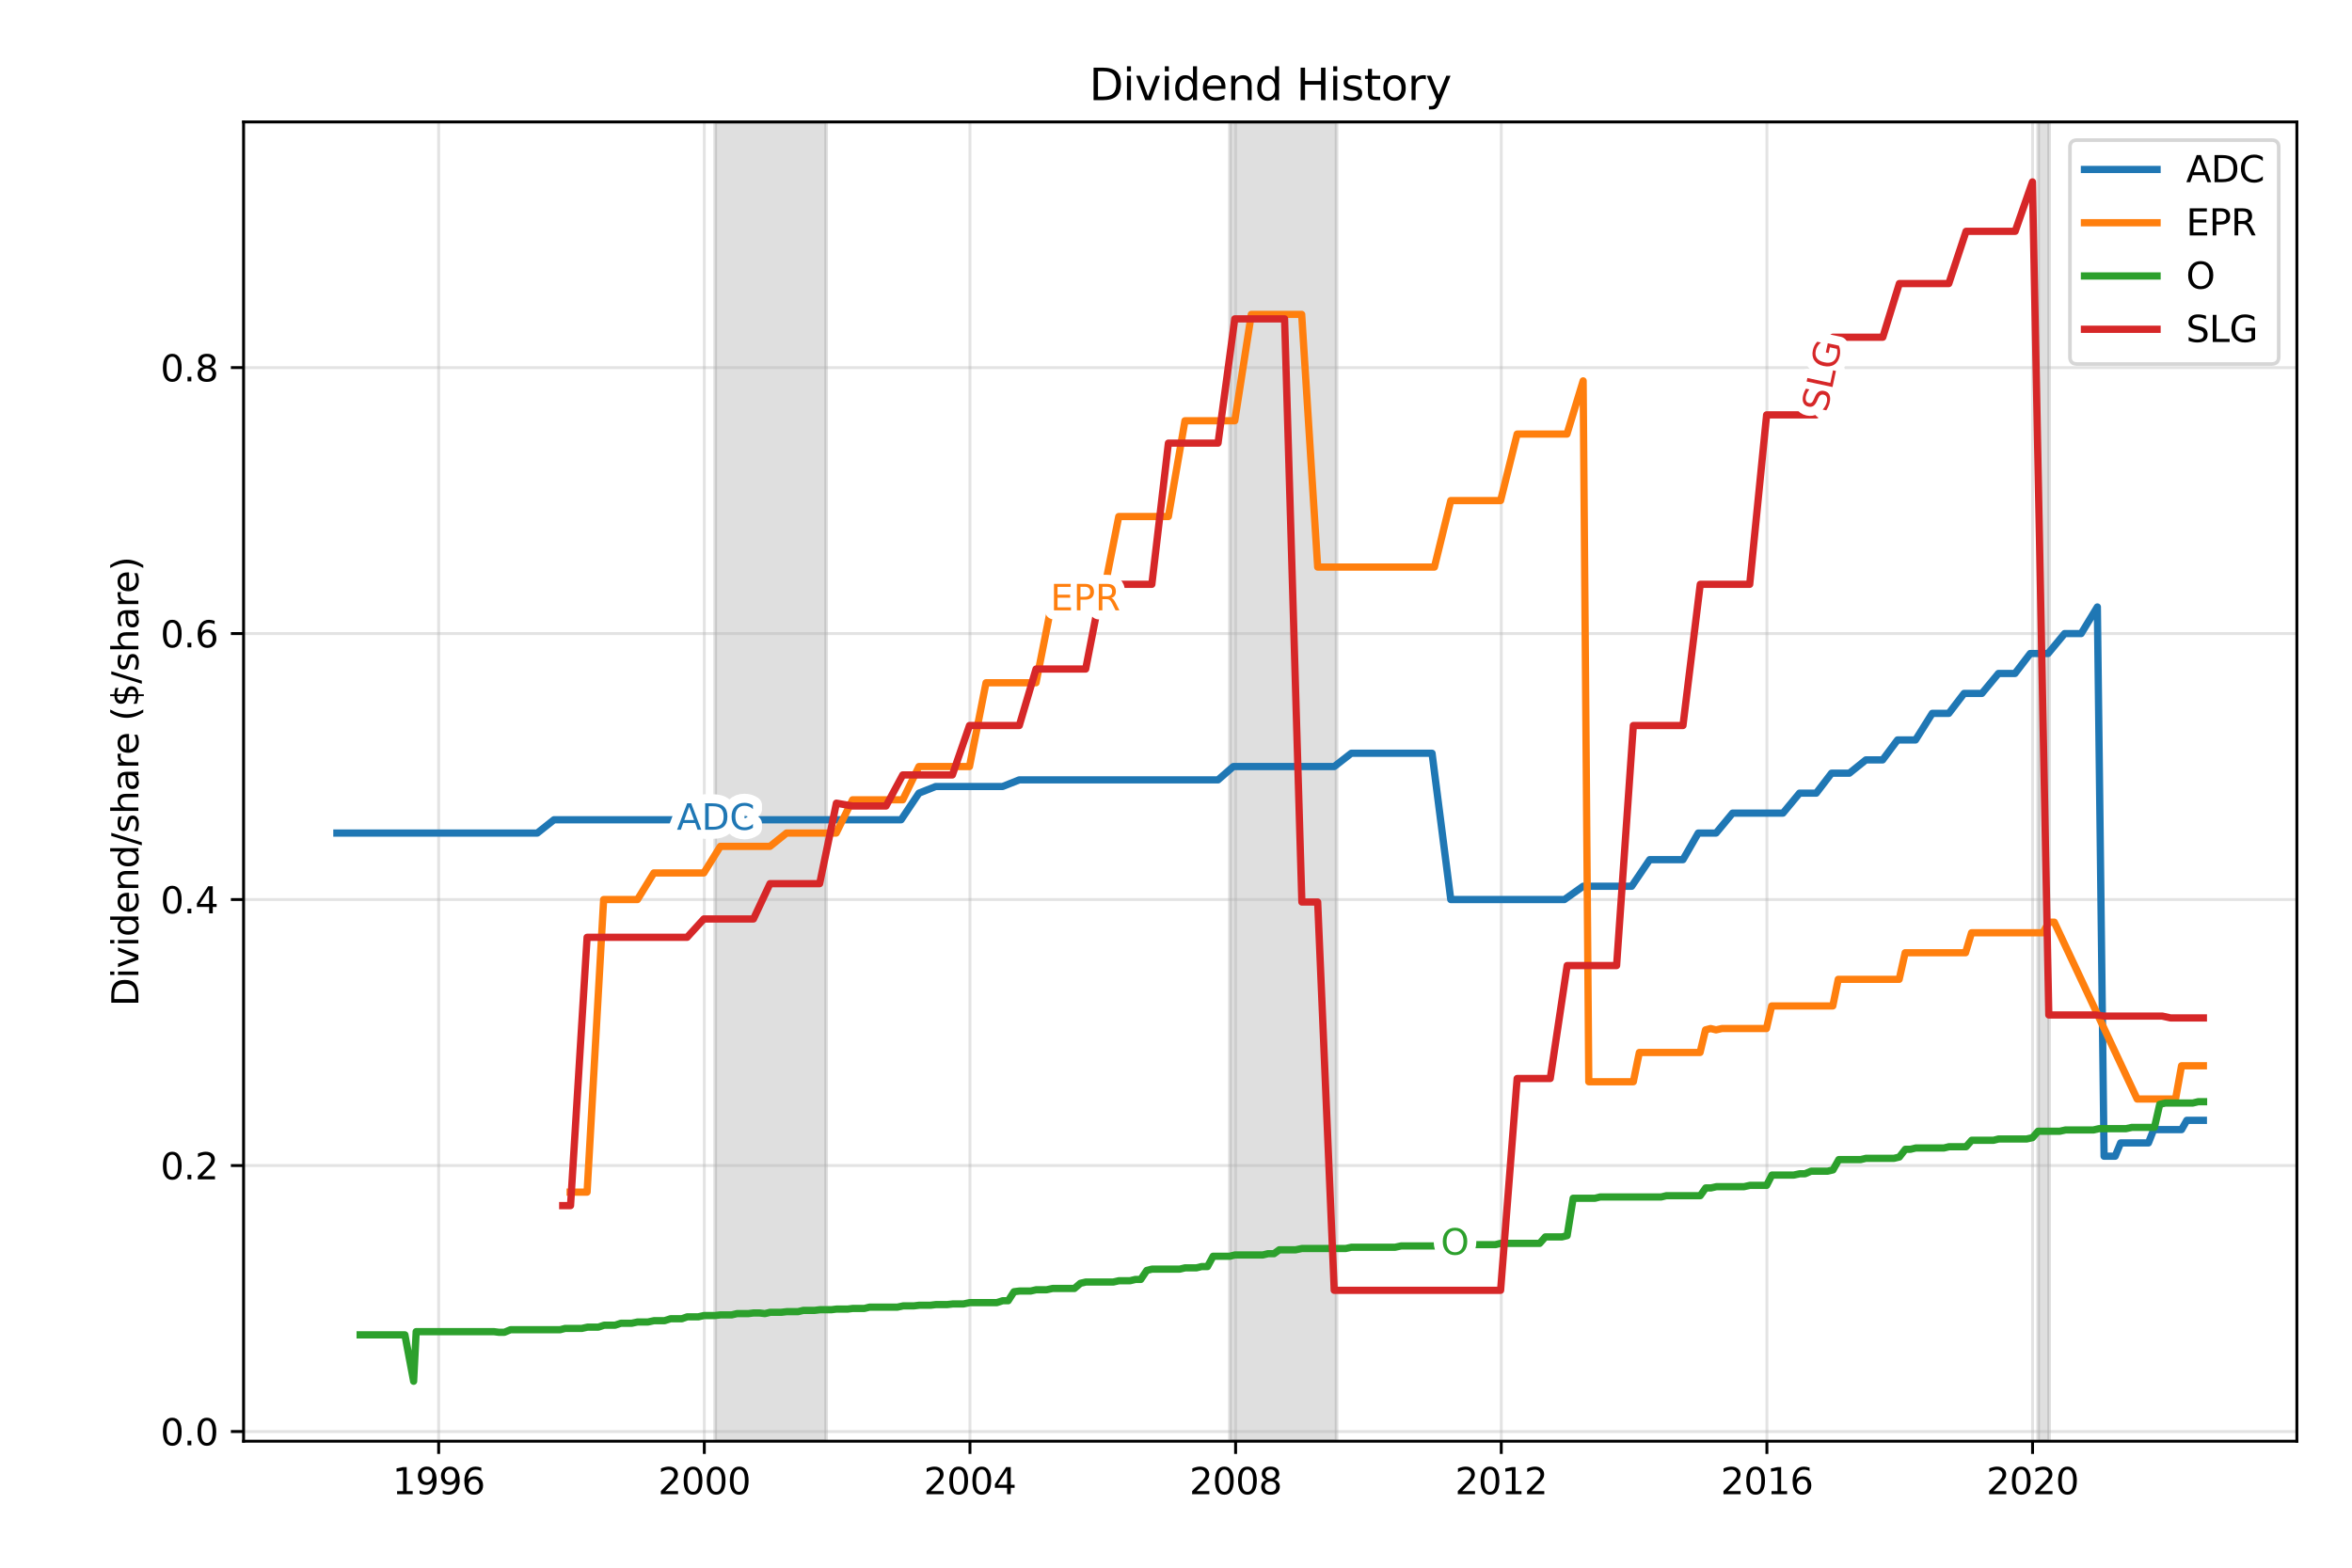 <?xml version="1.0" encoding="utf-8" standalone="no"?>
<!DOCTYPE svg PUBLIC "-//W3C//DTD SVG 1.1//EN"
  "http://www.w3.org/Graphics/SVG/1.1/DTD/svg11.dtd">
<svg xmlns:xlink="http://www.w3.org/1999/xlink" width="648pt" height="432pt" viewBox="0 0 648 432" xmlns="http://www.w3.org/2000/svg" version="1.1">
 <defs>
  <style type="text/css">*{stroke-linejoin: round; stroke-linecap: butt}</style>
 </defs>
 <g id="figure_1">
  <g id="patch_1">
   <path d="M 0 432 
L 648 432 
L 648 0 
L 0 0 
z
" style="fill: #ffffff"/>
  </g>
  <g id="axes_1">
   <g id="patch_2">
    <path d="M 67.106 397.15 
L 632.812 397.15 
L 632.812 33.6 
L 67.106 33.6 
z
" style="fill: #ffffff"/>
   </g>
   <g id="patch_3">
    <path d="M 338.871 397.15 
L 338.871 33.6 
L 368.226 33.6 
L 368.226 397.15 
z
" clip-path="url(#pd864c74332)" style="fill: #808080; opacity: 0.25; stroke: #808080; stroke-linejoin: miter"/>
   </g>
   <g id="patch_4">
    <path d="M 561.544 397.15 
L 561.544 33.6 
L 564.55 33.6 
L 564.55 397.15 
z
" clip-path="url(#pd864c74332)" style="fill: #808080; opacity: 0.25; stroke: #808080; stroke-linejoin: miter"/>
   </g>
   <g id="patch_5">
    <path d="M 197.051 397.15 
L 197.051 33.6 
L 227.609 33.6 
L 227.609 397.15 
z
" clip-path="url(#pd864c74332)" style="fill: #808080; opacity: 0.25; stroke: #808080; stroke-linejoin: miter"/>
   </g>
   <g id="matplotlib.axis_1">
    <g id="xtick_1">
     <g id="line2d_1">
      <path d="M 120.856 397.15 
L 120.856 33.6 
" clip-path="url(#pd864c74332)" style="fill: none; stroke: #b0b0b0; stroke-opacity: 0.35; stroke-width: 0.8; stroke-linecap: square"/>
     </g>
     <g id="line2d_2">
      <defs>
       <path id="mcdf2fd7f40" d="M 0 0 
L 0 3.5 
" style="stroke: #000000; stroke-width: 0.8"/>
      </defs>
      <g>
       <use xlink:href="#mcdf2fd7f40" x="120.856" y="397.15" style="stroke: #000000; stroke-width: 0.8"/>
      </g>
     </g>
     <g id="text_1">
      <!-- 1996 -->
      <g transform="translate(108.131 411.748)scale(0.1 -0.1)">
       <defs>
        <path id="DejaVuSans-31" d="M 794 531 
L 1825 531 
L 1825 4091 
L 703 3866 
L 703 4441 
L 1819 4666 
L 2450 4666 
L 2450 531 
L 3481 531 
L 3481 0 
L 794 0 
L 794 531 
z
" transform="scale(0.016)"/>
        <path id="DejaVuSans-39" d="M 703 97 
L 703 672 
Q 941 559 1184 500 
Q 1428 441 1663 441 
Q 2288 441 2617 861 
Q 2947 1281 2994 2138 
Q 2813 1869 2534 1725 
Q 2256 1581 1919 1581 
Q 1219 1581 811 2004 
Q 403 2428 403 3163 
Q 403 3881 828 4315 
Q 1253 4750 1959 4750 
Q 2769 4750 3195 4129 
Q 3622 3509 3622 2328 
Q 3622 1225 3098 567 
Q 2575 -91 1691 -91 
Q 1453 -91 1209 -44 
Q 966 3 703 97 
z
M 1959 2075 
Q 2384 2075 2632 2365 
Q 2881 2656 2881 3163 
Q 2881 3666 2632 3958 
Q 2384 4250 1959 4250 
Q 1534 4250 1286 3958 
Q 1038 3666 1038 3163 
Q 1038 2656 1286 2365 
Q 1534 2075 1959 2075 
z
" transform="scale(0.016)"/>
        <path id="DejaVuSans-36" d="M 2113 2584 
Q 1688 2584 1439 2293 
Q 1191 2003 1191 1497 
Q 1191 994 1439 701 
Q 1688 409 2113 409 
Q 2538 409 2786 701 
Q 3034 994 3034 1497 
Q 3034 2003 2786 2293 
Q 2538 2584 2113 2584 
z
M 3366 4563 
L 3366 3988 
Q 3128 4100 2886 4159 
Q 2644 4219 2406 4219 
Q 1781 4219 1451 3797 
Q 1122 3375 1075 2522 
Q 1259 2794 1537 2939 
Q 1816 3084 2150 3084 
Q 2853 3084 3261 2657 
Q 3669 2231 3669 1497 
Q 3669 778 3244 343 
Q 2819 -91 2113 -91 
Q 1303 -91 875 529 
Q 447 1150 447 2328 
Q 447 3434 972 4092 
Q 1497 4750 2381 4750 
Q 2619 4750 2861 4703 
Q 3103 4656 3366 4563 
z
" transform="scale(0.016)"/>
       </defs>
       <use xlink:href="#DejaVuSans-31"/>
       <use xlink:href="#DejaVuSans-39" x="63.623"/>
       <use xlink:href="#DejaVuSans-39" x="127.246"/>
       <use xlink:href="#DejaVuSans-36" x="190.869"/>
      </g>
     </g>
    </g>
    <g id="xtick_2">
     <g id="line2d_3">
      <path d="M 194.045 397.15 
L 194.045 33.6 
" clip-path="url(#pd864c74332)" style="fill: none; stroke: #b0b0b0; stroke-opacity: 0.35; stroke-width: 0.8; stroke-linecap: square"/>
     </g>
     <g id="line2d_4">
      <g>
       <use xlink:href="#mcdf2fd7f40" x="194.045" y="397.15" style="stroke: #000000; stroke-width: 0.8"/>
      </g>
     </g>
     <g id="text_2">
      <!-- 2000 -->
      <g transform="translate(181.32 411.748)scale(0.1 -0.1)">
       <defs>
        <path id="DejaVuSans-32" d="M 1228 531 
L 3431 531 
L 3431 0 
L 469 0 
L 469 531 
Q 828 903 1448 1529 
Q 2069 2156 2228 2338 
Q 2531 2678 2651 2914 
Q 2772 3150 2772 3378 
Q 2772 3750 2511 3984 
Q 2250 4219 1831 4219 
Q 1534 4219 1204 4116 
Q 875 4013 500 3803 
L 500 4441 
Q 881 4594 1212 4672 
Q 1544 4750 1819 4750 
Q 2544 4750 2975 4387 
Q 3406 4025 3406 3419 
Q 3406 3131 3298 2873 
Q 3191 2616 2906 2266 
Q 2828 2175 2409 1742 
Q 1991 1309 1228 531 
z
" transform="scale(0.016)"/>
        <path id="DejaVuSans-30" d="M 2034 4250 
Q 1547 4250 1301 3770 
Q 1056 3291 1056 2328 
Q 1056 1369 1301 889 
Q 1547 409 2034 409 
Q 2525 409 2770 889 
Q 3016 1369 3016 2328 
Q 3016 3291 2770 3770 
Q 2525 4250 2034 4250 
z
M 2034 4750 
Q 2819 4750 3233 4129 
Q 3647 3509 3647 2328 
Q 3647 1150 3233 529 
Q 2819 -91 2034 -91 
Q 1250 -91 836 529 
Q 422 1150 422 2328 
Q 422 3509 836 4129 
Q 1250 4750 2034 4750 
z
" transform="scale(0.016)"/>
       </defs>
       <use xlink:href="#DejaVuSans-32"/>
       <use xlink:href="#DejaVuSans-30" x="63.623"/>
       <use xlink:href="#DejaVuSans-30" x="127.246"/>
       <use xlink:href="#DejaVuSans-30" x="190.869"/>
      </g>
     </g>
    </g>
    <g id="xtick_3">
     <g id="line2d_5">
      <path d="M 267.234 397.15 
L 267.234 33.6 
" clip-path="url(#pd864c74332)" style="fill: none; stroke: #b0b0b0; stroke-opacity: 0.35; stroke-width: 0.8; stroke-linecap: square"/>
     </g>
     <g id="line2d_6">
      <g>
       <use xlink:href="#mcdf2fd7f40" x="267.234" y="397.15" style="stroke: #000000; stroke-width: 0.8"/>
      </g>
     </g>
     <g id="text_3">
      <!-- 2004 -->
      <g transform="translate(254.509 411.748)scale(0.1 -0.1)">
       <defs>
        <path id="DejaVuSans-34" d="M 2419 4116 
L 825 1625 
L 2419 1625 
L 2419 4116 
z
M 2253 4666 
L 3047 4666 
L 3047 1625 
L 3713 1625 
L 3713 1100 
L 3047 1100 
L 3047 0 
L 2419 0 
L 2419 1100 
L 313 1100 
L 313 1709 
L 2253 4666 
z
" transform="scale(0.016)"/>
       </defs>
       <use xlink:href="#DejaVuSans-32"/>
       <use xlink:href="#DejaVuSans-30" x="63.623"/>
       <use xlink:href="#DejaVuSans-30" x="127.246"/>
       <use xlink:href="#DejaVuSans-34" x="190.869"/>
      </g>
     </g>
    </g>
    <g id="xtick_4">
     <g id="line2d_7">
      <path d="M 340.424 397.15 
L 340.424 33.6 
" clip-path="url(#pd864c74332)" style="fill: none; stroke: #b0b0b0; stroke-opacity: 0.35; stroke-width: 0.8; stroke-linecap: square"/>
     </g>
     <g id="line2d_8">
      <g>
       <use xlink:href="#mcdf2fd7f40" x="340.424" y="397.15" style="stroke: #000000; stroke-width: 0.8"/>
      </g>
     </g>
     <g id="text_4">
      <!-- 2008 -->
      <g transform="translate(327.699 411.748)scale(0.1 -0.1)">
       <defs>
        <path id="DejaVuSans-38" d="M 2034 2216 
Q 1584 2216 1326 1975 
Q 1069 1734 1069 1313 
Q 1069 891 1326 650 
Q 1584 409 2034 409 
Q 2484 409 2743 651 
Q 3003 894 3003 1313 
Q 3003 1734 2745 1975 
Q 2488 2216 2034 2216 
z
M 1403 2484 
Q 997 2584 770 2862 
Q 544 3141 544 3541 
Q 544 4100 942 4425 
Q 1341 4750 2034 4750 
Q 2731 4750 3128 4425 
Q 3525 4100 3525 3541 
Q 3525 3141 3298 2862 
Q 3072 2584 2669 2484 
Q 3125 2378 3379 2068 
Q 3634 1759 3634 1313 
Q 3634 634 3220 271 
Q 2806 -91 2034 -91 
Q 1263 -91 848 271 
Q 434 634 434 1313 
Q 434 1759 690 2068 
Q 947 2378 1403 2484 
z
M 1172 3481 
Q 1172 3119 1398 2916 
Q 1625 2713 2034 2713 
Q 2441 2713 2670 2916 
Q 2900 3119 2900 3481 
Q 2900 3844 2670 4047 
Q 2441 4250 2034 4250 
Q 1625 4250 1398 4047 
Q 1172 3844 1172 3481 
z
" transform="scale(0.016)"/>
       </defs>
       <use xlink:href="#DejaVuSans-32"/>
       <use xlink:href="#DejaVuSans-30" x="63.623"/>
       <use xlink:href="#DejaVuSans-30" x="127.246"/>
       <use xlink:href="#DejaVuSans-38" x="190.869"/>
      </g>
     </g>
    </g>
    <g id="xtick_5">
     <g id="line2d_9">
      <path d="M 413.613 397.15 
L 413.613 33.6 
" clip-path="url(#pd864c74332)" style="fill: none; stroke: #b0b0b0; stroke-opacity: 0.35; stroke-width: 0.8; stroke-linecap: square"/>
     </g>
     <g id="line2d_10">
      <g>
       <use xlink:href="#mcdf2fd7f40" x="413.613" y="397.15" style="stroke: #000000; stroke-width: 0.8"/>
      </g>
     </g>
     <g id="text_5">
      <!-- 2012 -->
      <g transform="translate(400.888 411.748)scale(0.1 -0.1)">
       <use xlink:href="#DejaVuSans-32"/>
       <use xlink:href="#DejaVuSans-30" x="63.623"/>
       <use xlink:href="#DejaVuSans-31" x="127.246"/>
       <use xlink:href="#DejaVuSans-32" x="190.869"/>
      </g>
     </g>
    </g>
    <g id="xtick_6">
     <g id="line2d_11">
      <path d="M 486.802 397.15 
L 486.802 33.6 
" clip-path="url(#pd864c74332)" style="fill: none; stroke: #b0b0b0; stroke-opacity: 0.35; stroke-width: 0.8; stroke-linecap: square"/>
     </g>
     <g id="line2d_12">
      <g>
       <use xlink:href="#mcdf2fd7f40" x="486.802" y="397.15" style="stroke: #000000; stroke-width: 0.8"/>
      </g>
     </g>
     <g id="text_6">
      <!-- 2016 -->
      <g transform="translate(474.077 411.748)scale(0.1 -0.1)">
       <use xlink:href="#DejaVuSans-32"/>
       <use xlink:href="#DejaVuSans-30" x="63.623"/>
       <use xlink:href="#DejaVuSans-31" x="127.246"/>
       <use xlink:href="#DejaVuSans-36" x="190.869"/>
      </g>
     </g>
    </g>
    <g id="xtick_7">
     <g id="line2d_13">
      <path d="M 559.991 397.15 
L 559.991 33.6 
" clip-path="url(#pd864c74332)" style="fill: none; stroke: #b0b0b0; stroke-opacity: 0.35; stroke-width: 0.8; stroke-linecap: square"/>
     </g>
     <g id="line2d_14">
      <g>
       <use xlink:href="#mcdf2fd7f40" x="559.991" y="397.15" style="stroke: #000000; stroke-width: 0.8"/>
      </g>
     </g>
     <g id="text_7">
      <!-- 2020 -->
      <g transform="translate(547.266 411.748)scale(0.1 -0.1)">
       <use xlink:href="#DejaVuSans-32"/>
       <use xlink:href="#DejaVuSans-30" x="63.623"/>
       <use xlink:href="#DejaVuSans-32" x="127.246"/>
       <use xlink:href="#DejaVuSans-30" x="190.869"/>
      </g>
     </g>
    </g>
   </g>
   <g id="matplotlib.axis_2">
    <g id="ytick_1">
     <g id="line2d_15">
      <path d="M 67.106 394.475 
L 632.812 394.475 
" clip-path="url(#pd864c74332)" style="fill: none; stroke: #b0b0b0; stroke-opacity: 0.35; stroke-width: 0.8; stroke-linecap: square"/>
     </g>
     <g id="line2d_16">
      <defs>
       <path id="mc4d489c889" d="M 0 0 
L -3.5 0 
" style="stroke: #000000; stroke-width: 0.8"/>
      </defs>
      <g>
       <use xlink:href="#mc4d489c889" x="67.106" y="394.475" style="stroke: #000000; stroke-width: 0.8"/>
      </g>
     </g>
     <g id="text_8">
      <!-- 0.0 -->
      <g transform="translate(44.203 398.274)scale(0.1 -0.1)">
       <defs>
        <path id="DejaVuSans-2e" d="M 684 794 
L 1344 794 
L 1344 0 
L 684 0 
L 684 794 
z
" transform="scale(0.016)"/>
       </defs>
       <use xlink:href="#DejaVuSans-30"/>
       <use xlink:href="#DejaVuSans-2e" x="63.623"/>
       <use xlink:href="#DejaVuSans-30" x="95.41"/>
      </g>
     </g>
    </g>
    <g id="ytick_2">
     <g id="line2d_17">
      <path d="M 67.106 321.179 
L 632.812 321.179 
" clip-path="url(#pd864c74332)" style="fill: none; stroke: #b0b0b0; stroke-opacity: 0.35; stroke-width: 0.8; stroke-linecap: square"/>
     </g>
     <g id="line2d_18">
      <g>
       <use xlink:href="#mc4d489c889" x="67.106" y="321.179" style="stroke: #000000; stroke-width: 0.8"/>
      </g>
     </g>
     <g id="text_9">
      <!-- 0.2 -->
      <g transform="translate(44.203 324.978)scale(0.1 -0.1)">
       <use xlink:href="#DejaVuSans-30"/>
       <use xlink:href="#DejaVuSans-2e" x="63.623"/>
       <use xlink:href="#DejaVuSans-32" x="95.41"/>
      </g>
     </g>
    </g>
    <g id="ytick_3">
     <g id="line2d_19">
      <path d="M 67.106 247.884 
L 632.812 247.884 
" clip-path="url(#pd864c74332)" style="fill: none; stroke: #b0b0b0; stroke-opacity: 0.35; stroke-width: 0.8; stroke-linecap: square"/>
     </g>
     <g id="line2d_20">
      <g>
       <use xlink:href="#mc4d489c889" x="67.106" y="247.884" style="stroke: #000000; stroke-width: 0.8"/>
      </g>
     </g>
     <g id="text_10">
      <!-- 0.4 -->
      <g transform="translate(44.203 251.683)scale(0.1 -0.1)">
       <use xlink:href="#DejaVuSans-30"/>
       <use xlink:href="#DejaVuSans-2e" x="63.623"/>
       <use xlink:href="#DejaVuSans-34" x="95.41"/>
      </g>
     </g>
    </g>
    <g id="ytick_4">
     <g id="line2d_21">
      <path d="M 67.106 174.588 
L 632.812 174.588 
" clip-path="url(#pd864c74332)" style="fill: none; stroke: #b0b0b0; stroke-opacity: 0.35; stroke-width: 0.8; stroke-linecap: square"/>
     </g>
     <g id="line2d_22">
      <g>
       <use xlink:href="#mc4d489c889" x="67.106" y="174.588" style="stroke: #000000; stroke-width: 0.8"/>
      </g>
     </g>
     <g id="text_11">
      <!-- 0.6 -->
      <g transform="translate(44.203 178.387)scale(0.1 -0.1)">
       <use xlink:href="#DejaVuSans-30"/>
       <use xlink:href="#DejaVuSans-2e" x="63.623"/>
       <use xlink:href="#DejaVuSans-36" x="95.41"/>
      </g>
     </g>
    </g>
    <g id="ytick_5">
     <g id="line2d_23">
      <path d="M 67.106 101.293 
L 632.812 101.293 
" clip-path="url(#pd864c74332)" style="fill: none; stroke: #b0b0b0; stroke-opacity: 0.35; stroke-width: 0.8; stroke-linecap: square"/>
     </g>
     <g id="line2d_24">
      <g>
       <use xlink:href="#mc4d489c889" x="67.106" y="101.293" style="stroke: #000000; stroke-width: 0.8"/>
      </g>
     </g>
     <g id="text_12">
      <!-- 0.8 -->
      <g transform="translate(44.203 105.092)scale(0.1 -0.1)">
       <use xlink:href="#DejaVuSans-30"/>
       <use xlink:href="#DejaVuSans-2e" x="63.623"/>
       <use xlink:href="#DejaVuSans-38" x="95.41"/>
      </g>
     </g>
    </g>
    <g id="text_13">
     <!-- Dividend/share ($/share) -->
     <g transform="translate(38.123 277.311)rotate(-90)scale(0.1 -0.1)">
      <defs>
       <path id="DejaVuSans-44" d="M 1259 4147 
L 1259 519 
L 2022 519 
Q 2988 519 3436 956 
Q 3884 1394 3884 2338 
Q 3884 3275 3436 3711 
Q 2988 4147 2022 4147 
L 1259 4147 
z
M 628 4666 
L 1925 4666 
Q 3281 4666 3915 4102 
Q 4550 3538 4550 2338 
Q 4550 1131 3912 565 
Q 3275 0 1925 0 
L 628 0 
L 628 4666 
z
" transform="scale(0.016)"/>
       <path id="DejaVuSans-69" d="M 603 3500 
L 1178 3500 
L 1178 0 
L 603 0 
L 603 3500 
z
M 603 4863 
L 1178 4863 
L 1178 4134 
L 603 4134 
L 603 4863 
z
" transform="scale(0.016)"/>
       <path id="DejaVuSans-76" d="M 191 3500 
L 800 3500 
L 1894 563 
L 2988 3500 
L 3597 3500 
L 2284 0 
L 1503 0 
L 191 3500 
z
" transform="scale(0.016)"/>
       <path id="DejaVuSans-64" d="M 2906 2969 
L 2906 4863 
L 3481 4863 
L 3481 0 
L 2906 0 
L 2906 525 
Q 2725 213 2448 61 
Q 2172 -91 1784 -91 
Q 1150 -91 751 415 
Q 353 922 353 1747 
Q 353 2572 751 3078 
Q 1150 3584 1784 3584 
Q 2172 3584 2448 3432 
Q 2725 3281 2906 2969 
z
M 947 1747 
Q 947 1113 1208 752 
Q 1469 391 1925 391 
Q 2381 391 2643 752 
Q 2906 1113 2906 1747 
Q 2906 2381 2643 2742 
Q 2381 3103 1925 3103 
Q 1469 3103 1208 2742 
Q 947 2381 947 1747 
z
" transform="scale(0.016)"/>
       <path id="DejaVuSans-65" d="M 3597 1894 
L 3597 1613 
L 953 1613 
Q 991 1019 1311 708 
Q 1631 397 2203 397 
Q 2534 397 2845 478 
Q 3156 559 3463 722 
L 3463 178 
Q 3153 47 2828 -22 
Q 2503 -91 2169 -91 
Q 1331 -91 842 396 
Q 353 884 353 1716 
Q 353 2575 817 3079 
Q 1281 3584 2069 3584 
Q 2775 3584 3186 3129 
Q 3597 2675 3597 1894 
z
M 3022 2063 
Q 3016 2534 2758 2815 
Q 2500 3097 2075 3097 
Q 1594 3097 1305 2825 
Q 1016 2553 972 2059 
L 3022 2063 
z
" transform="scale(0.016)"/>
       <path id="DejaVuSans-6e" d="M 3513 2113 
L 3513 0 
L 2938 0 
L 2938 2094 
Q 2938 2591 2744 2837 
Q 2550 3084 2163 3084 
Q 1697 3084 1428 2787 
Q 1159 2491 1159 1978 
L 1159 0 
L 581 0 
L 581 3500 
L 1159 3500 
L 1159 2956 
Q 1366 3272 1645 3428 
Q 1925 3584 2291 3584 
Q 2894 3584 3203 3211 
Q 3513 2838 3513 2113 
z
" transform="scale(0.016)"/>
       <path id="DejaVuSans-2f" d="M 1625 4666 
L 2156 4666 
L 531 -594 
L 0 -594 
L 1625 4666 
z
" transform="scale(0.016)"/>
       <path id="DejaVuSans-73" d="M 2834 3397 
L 2834 2853 
Q 2591 2978 2328 3040 
Q 2066 3103 1784 3103 
Q 1356 3103 1142 2972 
Q 928 2841 928 2578 
Q 928 2378 1081 2264 
Q 1234 2150 1697 2047 
L 1894 2003 
Q 2506 1872 2764 1633 
Q 3022 1394 3022 966 
Q 3022 478 2636 193 
Q 2250 -91 1575 -91 
Q 1294 -91 989 -36 
Q 684 19 347 128 
L 347 722 
Q 666 556 975 473 
Q 1284 391 1588 391 
Q 1994 391 2212 530 
Q 2431 669 2431 922 
Q 2431 1156 2273 1281 
Q 2116 1406 1581 1522 
L 1381 1569 
Q 847 1681 609 1914 
Q 372 2147 372 2553 
Q 372 3047 722 3315 
Q 1072 3584 1716 3584 
Q 2034 3584 2315 3537 
Q 2597 3491 2834 3397 
z
" transform="scale(0.016)"/>
       <path id="DejaVuSans-68" d="M 3513 2113 
L 3513 0 
L 2938 0 
L 2938 2094 
Q 2938 2591 2744 2837 
Q 2550 3084 2163 3084 
Q 1697 3084 1428 2787 
Q 1159 2491 1159 1978 
L 1159 0 
L 581 0 
L 581 4863 
L 1159 4863 
L 1159 2956 
Q 1366 3272 1645 3428 
Q 1925 3584 2291 3584 
Q 2894 3584 3203 3211 
Q 3513 2838 3513 2113 
z
" transform="scale(0.016)"/>
       <path id="DejaVuSans-61" d="M 2194 1759 
Q 1497 1759 1228 1600 
Q 959 1441 959 1056 
Q 959 750 1161 570 
Q 1363 391 1709 391 
Q 2188 391 2477 730 
Q 2766 1069 2766 1631 
L 2766 1759 
L 2194 1759 
z
M 3341 1997 
L 3341 0 
L 2766 0 
L 2766 531 
Q 2569 213 2275 61 
Q 1981 -91 1556 -91 
Q 1019 -91 701 211 
Q 384 513 384 1019 
Q 384 1609 779 1909 
Q 1175 2209 1959 2209 
L 2766 2209 
L 2766 2266 
Q 2766 2663 2505 2880 
Q 2244 3097 1772 3097 
Q 1472 3097 1187 3025 
Q 903 2953 641 2809 
L 641 3341 
Q 956 3463 1253 3523 
Q 1550 3584 1831 3584 
Q 2591 3584 2966 3190 
Q 3341 2797 3341 1997 
z
" transform="scale(0.016)"/>
       <path id="DejaVuSans-72" d="M 2631 2963 
Q 2534 3019 2420 3045 
Q 2306 3072 2169 3072 
Q 1681 3072 1420 2755 
Q 1159 2438 1159 1844 
L 1159 0 
L 581 0 
L 581 3500 
L 1159 3500 
L 1159 2956 
Q 1341 3275 1631 3429 
Q 1922 3584 2338 3584 
Q 2397 3584 2469 3576 
Q 2541 3569 2628 3553 
L 2631 2963 
z
" transform="scale(0.016)"/>
       <path id="DejaVuSans-20" transform="scale(0.016)"/>
       <path id="DejaVuSans-28" d="M 1984 4856 
Q 1566 4138 1362 3434 
Q 1159 2731 1159 2009 
Q 1159 1288 1364 580 
Q 1569 -128 1984 -844 
L 1484 -844 
Q 1016 -109 783 600 
Q 550 1309 550 2009 
Q 550 2706 781 3412 
Q 1013 4119 1484 4856 
L 1984 4856 
z
" transform="scale(0.016)"/>
       <path id="DejaVuSans-24" d="M 2163 -941 
L 1850 -941 
L 1847 0 
Q 1519 6 1191 76 
Q 863 147 531 288 
L 531 850 
Q 850 650 1176 548 
Q 1503 447 1850 444 
L 1850 1869 
Q 1159 1981 845 2250 
Q 531 2519 531 2988 
Q 531 3497 872 3790 
Q 1213 4084 1850 4128 
L 1850 4863 
L 2163 4863 
L 2163 4138 
Q 2453 4125 2725 4076 
Q 2997 4028 3256 3944 
L 3256 3397 
Q 2997 3528 2723 3600 
Q 2450 3672 2163 3684 
L 2163 2350 
Q 2872 2241 3206 1959 
Q 3541 1678 3541 1191 
Q 3541 663 3186 358 
Q 2831 53 2163 6 
L 2163 -941 
z
M 1850 2406 
L 1850 3688 
Q 1488 3647 1297 3481 
Q 1106 3316 1106 3041 
Q 1106 2772 1282 2622 
Q 1459 2472 1850 2406 
z
M 2163 1806 
L 2163 453 
Q 2559 506 2761 678 
Q 2963 850 2963 1131 
Q 2963 1406 2770 1568 
Q 2578 1731 2163 1806 
z
" transform="scale(0.016)"/>
       <path id="DejaVuSans-29" d="M 513 4856 
L 1013 4856 
Q 1481 4119 1714 3412 
Q 1947 2706 1947 2009 
Q 1947 1309 1714 600 
Q 1481 -109 1013 -844 
L 513 -844 
Q 928 -128 1133 580 
Q 1338 1288 1338 2009 
Q 1338 2731 1133 3434 
Q 928 4138 513 4856 
z
" transform="scale(0.016)"/>
      </defs>
      <use xlink:href="#DejaVuSans-44"/>
      <use xlink:href="#DejaVuSans-69" x="77.002"/>
      <use xlink:href="#DejaVuSans-76" x="104.785"/>
      <use xlink:href="#DejaVuSans-69" x="163.965"/>
      <use xlink:href="#DejaVuSans-64" x="191.748"/>
      <use xlink:href="#DejaVuSans-65" x="255.225"/>
      <use xlink:href="#DejaVuSans-6e" x="316.748"/>
      <use xlink:href="#DejaVuSans-64" x="380.127"/>
      <use xlink:href="#DejaVuSans-2f" x="443.604"/>
      <use xlink:href="#DejaVuSans-73" x="477.295"/>
      <use xlink:href="#DejaVuSans-68" x="529.395"/>
      <use xlink:href="#DejaVuSans-61" x="592.773"/>
      <use xlink:href="#DejaVuSans-72" x="654.053"/>
      <use xlink:href="#DejaVuSans-65" x="692.916"/>
      <use xlink:href="#DejaVuSans-20" x="754.439"/>
      <use xlink:href="#DejaVuSans-28" x="786.227"/>
      <use xlink:href="#DejaVuSans-24" x="825.24"/>
      <use xlink:href="#DejaVuSans-2f" x="888.863"/>
      <use xlink:href="#DejaVuSans-73" x="922.555"/>
      <use xlink:href="#DejaVuSans-68" x="974.654"/>
      <use xlink:href="#DejaVuSans-61" x="1038.033"/>
      <use xlink:href="#DejaVuSans-72" x="1099.312"/>
      <use xlink:href="#DejaVuSans-65" x="1138.176"/>
      <use xlink:href="#DejaVuSans-29" x="1199.699"/>
     </g>
    </g>
   </g>
   <g id="line2d_25">
    <path d="M 92.82 229.56 
L 97.73 229.56 
L 102.138 229.56 
L 106.847 229.56 
L 111.506 229.56 
L 116.064 229.56 
L 120.272 229.56 
L 125.182 229.56 
L 129.74 229.56 
L 134.349 229.56 
L 138.557 229.56 
L 143.116 229.56 
L 148.025 229.56 
L 152.634 225.895 
L 156.842 225.895 
L 161.751 225.895 
L 166.31 225.895 
L 171.019 225.895 
L 175.227 225.895 
L 180.136 225.895 
L 184.695 225.895 
L 189.304 225.895 
L 193.512 225.895 
L 198.471 225.895 
L 203.03 225.895 
L 207.589 225.895 
L 211.797 225.895 
L 216.706 225.895 
L 221.265 225.895 
L 225.823 225.895 
L 230.031 225.895 
L 234.89 225.895 
L 239.499 225.895 
L 244.058 225.895 
L 248.266 225.895 
L 253.175 218.565 
L 257.784 216.733 
L 262.393 216.733 
L 266.551 216.733 
L 271.66 216.733 
L 276.219 216.733 
L 280.828 214.901 
L 285.036 214.901 
L 289.945 214.901 
L 294.504 214.901 
L 299.113 214.901 
L 303.321 214.901 
L 308.23 214.901 
L 312.789 214.901 
L 317.347 214.901 
L 321.555 214.901 
L 326.465 214.901 
L 331.023 214.901 
L 335.582 214.901 
L 339.79 211.236 
L 344.749 211.236 
L 349.308 211.236 
L 353.917 211.236 
L 358.075 211.236 
L 363.034 211.236 
L 367.593 211.236 
L 372.302 207.571 
L 376.31 207.571 
L 381.419 207.571 
L 385.978 207.571 
L 390.587 207.571 
L 394.544 207.571 
L 399.704 247.884 
L 404.263 247.884 
L 408.871 247.884 
L 412.779 247.884 
L 417.989 247.884 
L 422.547 247.884 
L 427.106 247.884 
L 431.014 247.884 
L 436.173 244.219 
L 440.782 244.219 
L 445.391 244.219 
L 449.549 244.219 
L 454.508 236.889 
L 459.067 236.889 
L 463.676 236.889 
L 467.884 229.56 
L 472.793 229.56 
L 477.352 224.063 
L 482.061 224.063 
L 486.118 224.063 
L 491.228 224.063 
L 495.787 218.565 
L 500.396 218.565 
L 504.604 213.068 
L 509.513 213.068 
L 514.072 209.403 
L 518.68 209.403 
L 522.788 203.906 
L 527.748 203.906 
L 532.356 196.577 
L 536.915 196.577 
L 541.123 191.08 
L 546.032 191.08 
L 550.591 185.582 
L 555.15 185.582 
L 559.358 180.085 
L 564.267 180.085 
L 568.826 174.588 
L 573.384 174.588 
L 577.843 167.259 
L 579.696 318.614 
L 581.099 318.614 
L 582.752 318.614 
L 584.255 314.949 
L 585.658 314.949 
L 587.311 314.949 
L 588.814 314.949 
L 590.417 314.949 
L 591.92 314.949 
L 593.372 311.284 
L 594.976 311.284 
L 596.528 311.284 
L 597.981 311.284 
L 599.384 311.284 
L 601.037 311.284 
L 602.49 308.719 
L 603.943 308.719 
L 605.596 308.719 
L 607.048 308.719 
" clip-path="url(#pd864c74332)" style="fill: none; stroke: #1f77b4; stroke-width: 2; stroke-linecap: square"/>
   </g>
   <g id="line2d_26">
    <path d="M 157.092 328.509 
L 161.751 328.509 
L 166.31 247.884 
L 175.628 247.884 
L 180.136 240.554 
L 193.912 240.554 
L 198.471 233.224 
L 212.147 233.224 
L 216.706 229.56 
L 230.382 229.56 
L 234.89 220.398 
L 248.717 220.398 
L 253.175 211.236 
L 267.102 211.236 
L 271.66 188.148 
L 285.437 188.148 
L 289.945 165.426 
L 303.671 165.426 
L 308.23 142.338 
L 321.906 142.338 
L 326.465 115.952 
L 340.191 115.952 
L 344.749 86.633 
L 358.626 86.633 
L 363.034 156.264 
L 395.195 156.264 
L 399.704 137.94 
L 413.43 137.94 
L 417.989 119.616 
L 431.715 119.616 
L 436.173 104.957 
L 437.726 298.091 
L 450 298.091 
L 451.653 290.028 
L 468.385 290.028 
L 469.888 283.798 
L 471.29 283.432 
L 472.793 283.798 
L 474.396 283.432 
L 486.669 283.432 
L 488.122 277.202 
L 504.954 277.202 
L 506.457 269.872 
L 523.239 269.872 
L 524.892 262.543 
L 541.524 262.543 
L 543.177 257.046 
L 562.864 257.046 
L 564.467 254.114 
L 565.97 254.114 
L 588.814 302.855 
L 599.384 302.855 
L 601.037 293.693 
L 607.048 293.693 
L 607.048 293.693 
" clip-path="url(#pd864c74332)" style="fill: none; stroke: #ff7f0e; stroke-width: 2; stroke-linecap: square"/>
   </g>
   <g id="line2d_27">
    <path d="M 99.232 367.841 
L 111.556 367.841 
L 113.96 380.625 
L 114.662 366.953 
L 136.052 366.953 
L 137.455 367.131 
L 138.958 367.131 
L 140.661 366.421 
L 154.337 366.421 
L 155.69 366.066 
L 160.299 366.066 
L 161.902 365.71 
L 164.857 365.71 
L 166.46 365.178 
L 169.466 365.178 
L 171.069 364.645 
L 174.025 364.645 
L 175.678 364.29 
L 178.533 364.29 
L 180.186 363.935 
L 183.092 363.935 
L 184.745 363.402 
L 187.851 363.402 
L 189.354 362.87 
L 192.41 362.87 
L 193.963 362.514 
L 196.968 362.514 
L 198.521 362.337 
L 201.577 362.337 
L 203.08 361.982 
L 206.186 361.982 
L 207.639 361.804 
L 209.242 361.804 
L 210.745 361.982 
L 212.197 361.626 
L 215.253 361.626 
L 216.756 361.449 
L 219.862 361.449 
L 221.315 361.094 
L 224.471 361.094 
L 225.873 360.916 
L 229.029 360.916 
L 230.482 360.739 
L 233.538 360.739 
L 234.941 360.561 
L 238.147 360.561 
L 239.549 360.206 
L 247.214 360.206 
L 248.867 359.851 
L 251.823 359.851 
L 253.275 359.673 
L 256.381 359.673 
L 257.834 359.496 
L 260.94 359.496 
L 262.543 359.318 
L 265.449 359.318 
L 267.152 358.963 
L 274.616 358.963 
L 276.269 358.43 
L 277.772 358.43 
L 279.375 355.945 
L 280.878 355.767 
L 283.934 355.767 
L 285.487 355.412 
L 288.342 355.412 
L 289.995 355.057 
L 296.007 355.057 
L 297.66 353.637 
L 299.163 353.281 
L 306.727 353.281 
L 308.28 352.926 
L 311.336 352.926 
L 312.839 352.571 
L 314.292 352.571 
L 315.945 350.085 
L 317.397 349.73 
L 325.012 349.73 
L 326.515 349.375 
L 329.621 349.375 
L 331.073 349.02 
L 332.676 349.02 
L 334.229 346.179 
L 338.788 346.179 
L 340.241 345.824 
L 347.905 345.824 
L 349.358 345.469 
L 351.011 345.469 
L 352.464 344.403 
L 356.973 344.403 
L 358.676 344.048 
L 370.749 344.048 
L 372.352 343.693 
L 384.375 343.693 
L 386.028 343.338 
L 398.101 343.338 
L 399.754 342.983 
L 411.977 342.983 
L 413.43 342.628 
L 424.201 342.628 
L 425.754 340.852 
L 430.312 340.852 
L 431.765 340.497 
L 433.418 330.199 
L 439.43 330.199 
L 440.832 329.844 
L 457.664 329.844 
L 459.117 329.489 
L 468.435 329.489 
L 469.938 327.358 
L 471.34 327.358 
L 472.943 327.003 
L 480.508 327.003 
L 482.111 326.648 
L 486.72 326.648 
L 488.172 323.807 
L 494.184 323.807 
L 495.837 323.452 
L 497.29 323.452 
L 498.943 322.742 
L 503.501 322.742 
L 505.004 322.387 
L 506.607 319.546 
L 512.619 319.546 
L 514.122 319.191 
L 521.836 319.191 
L 523.289 318.835 
L 524.942 316.705 
L 526.345 316.705 
L 527.798 316.35 
L 535.562 316.35 
L 536.965 315.995 
L 541.674 315.995 
L 543.227 314.219 
L 549.239 314.219 
L 550.641 313.864 
L 558.356 313.864 
L 559.959 313.509 
L 561.512 311.733 
L 567.473 311.733 
L 569.076 311.378 
L 576.741 311.378 
L 578.294 311.023 
L 585.708 311.023 
L 587.361 310.668 
L 593.573 310.668 
L 595.026 304.321 
L 596.579 303.955 
L 604.143 303.955 
L 605.646 303.588 
L 607.099 303.588 
L 607.099 303.588 
" clip-path="url(#pd864c74332)" style="fill: none; stroke: #2ca02c; stroke-width: 2; stroke-linecap: square"/>
   </g>
   <g id="line2d_28">
    <path d="M 155.039 332.219 
L 157.193 332.219 
L 161.751 258.291 
L 166.31 258.291 
L 171.019 258.291 
L 175.628 258.291 
L 180.136 258.291 
L 184.695 258.291 
L 189.304 258.291 
L 193.912 253.233 
L 198.471 253.233 
L 203.03 253.233 
L 207.589 253.233 
L 212.147 243.506 
L 216.706 243.506 
L 221.265 243.506 
L 225.823 243.506 
L 230.432 221.327 
L 234.89 222.105 
L 239.499 222.105 
L 244.108 222.105 
L 248.717 213.545 
L 253.225 213.545 
L 257.784 213.545 
L 262.393 213.545 
L 267.102 199.927 
L 271.66 199.927 
L 276.219 199.927 
L 280.828 199.927 
L 285.437 184.363 
L 289.945 184.363 
L 294.504 184.363 
L 299.113 184.363 
L 303.671 161.017 
L 308.23 161.017 
L 312.789 161.017 
L 317.347 161.017 
L 321.906 122.108 
L 326.465 122.108 
L 331.023 122.108 
L 335.582 122.108 
L 340.191 87.867 
L 344.749 87.867 
L 349.308 87.867 
L 353.917 87.867 
L 358.676 248.564 
L 363.034 248.564 
L 367.593 355.565 
L 372.302 355.565 
L 376.961 355.565 
L 381.419 355.565 
L 385.978 355.565 
L 390.587 355.565 
L 395.246 355.565 
L 399.704 355.565 
L 404.263 355.565 
L 408.871 355.565 
L 413.43 355.565 
L 417.989 297.201 
L 422.598 297.201 
L 427.106 297.201 
L 431.765 266.073 
L 436.223 266.073 
L 440.832 266.073 
L 445.391 266.073 
L 450 199.927 
L 454.508 199.927 
L 459.067 199.927 
L 463.676 199.927 
L 468.435 161.017 
L 472.793 161.017 
L 477.352 161.017 
L 482.061 161.017 
L 486.72 114.326 
L 491.228 114.326 
L 495.787 114.326 
L 500.396 114.326 
L 505.004 92.926 
L 509.513 92.926 
L 514.072 92.926 
L 518.73 92.926 
L 523.289 78.14 
L 527.798 78.14 
L 532.356 78.14 
L 536.915 78.14 
L 541.674 63.743 
L 546.032 63.743 
L 550.591 63.743 
L 555.2 63.743 
L 559.959 50.125 
L 564.467 279.691 
L 565.97 279.691 
L 567.423 279.691 
L 569.026 279.691 
L 570.579 279.691 
L 572.032 279.691 
L 573.635 279.691 
L 575.138 279.691 
L 576.591 279.691 
L 577.442 279.691 
L 579.696 279.998 
L 581.099 279.998 
L 582.752 279.998 
L 584.255 279.998 
L 585.658 279.998 
L 587.311 279.998 
L 588.814 279.998 
L 590.417 279.998 
L 591.92 279.998 
L 593.372 279.998 
L 594.976 279.998 
L 595.727 279.998 
L 597.981 280.5 
L 599.384 280.5 
L 601.037 280.5 
L 602.49 280.5 
L 603.943 280.5 
L 605.596 280.5 
L 607.048 280.5 
" clip-path="url(#pd864c74332)" style="fill: none; stroke: #d62728; stroke-width: 2; stroke-linecap: square"/>
   </g>
   <g id="text_14">
    <path d="M 189.876 222.336 
L 188.537 225.964 
L 191.218 225.964 
L 189.876 222.336 
z
M 189.318 221.364 
L 190.437 221.364 
L 193.215 228.654 
L 192.19 228.654 
L 191.526 226.784 
L 188.24 226.784 
L 187.576 228.654 
L 186.535 228.654 
L 189.318 221.364 
z
M 195.265 222.175 
L 195.265 227.843 
L 196.457 227.843 
Q 197.967 227.843 198.667 227.161 
Q 199.367 226.476 199.367 225.001 
Q 199.367 223.537 198.667 222.856 
Q 197.967 222.175 196.457 222.175 
L 195.265 222.175 
z
M 194.279 221.364 
L 196.306 221.364 
Q 198.424 221.364 199.415 222.245 
Q 200.407 223.126 200.407 225.001 
Q 200.407 226.887 199.41 227.771 
Q 198.415 228.654 196.306 228.654 
L 194.279 228.654 
L 194.279 221.364 
z
M 207.439 221.926 
L 207.439 222.965 
Q 206.94 222.501 206.376 222.273 
Q 205.812 222.043 205.178 222.043 
Q 203.928 222.043 203.264 222.807 
Q 202.6 223.571 202.6 225.017 
Q 202.6 226.457 203.264 227.221 
Q 203.928 227.986 205.178 227.986 
Q 205.812 227.986 206.376 227.756 
Q 206.94 227.526 207.439 227.062 
L 207.439 228.093 
Q 206.921 228.445 206.342 228.621 
Q 205.764 228.796 205.12 228.796 
Q 203.464 228.796 202.51 227.784 
Q 201.559 226.77 201.559 225.017 
Q 201.559 223.259 202.51 222.246 
Q 203.464 221.232 205.12 221.232 
Q 205.773 221.232 206.351 221.406 
Q 206.931 221.579 207.439 221.926 
z
" clip-path="url(#pd864c74332)" style="fill: #1f77b4; stroke: #ffffff; stroke-width: 5"/>
    <path d="M 189.876 222.336 
L 188.537 225.964 
L 191.218 225.964 
L 189.876 222.336 
z
M 189.318 221.364 
L 190.437 221.364 
L 193.215 228.654 
L 192.19 228.654 
L 191.526 226.784 
L 188.24 226.784 
L 187.576 228.654 
L 186.535 228.654 
L 189.318 221.364 
z
M 195.265 222.175 
L 195.265 227.843 
L 196.457 227.843 
Q 197.967 227.843 198.667 227.161 
Q 199.367 226.476 199.367 225.001 
Q 199.367 223.537 198.667 222.856 
Q 197.967 222.175 196.457 222.175 
L 195.265 222.175 
z
M 194.279 221.364 
L 196.306 221.364 
Q 198.424 221.364 199.415 222.245 
Q 200.407 223.126 200.407 225.001 
Q 200.407 226.887 199.41 227.771 
Q 198.415 228.654 196.306 228.654 
L 194.279 228.654 
L 194.279 221.364 
z
M 207.439 221.926 
L 207.439 222.965 
Q 206.94 222.501 206.376 222.273 
Q 205.812 222.043 205.178 222.043 
Q 203.928 222.043 203.264 222.807 
Q 202.6 223.571 202.6 225.017 
Q 202.6 226.457 203.264 227.221 
Q 203.928 227.986 205.178 227.986 
Q 205.812 227.986 206.376 227.756 
Q 206.94 227.526 207.439 227.062 
L 207.439 228.093 
Q 206.921 228.445 206.342 228.621 
Q 205.764 228.796 205.12 228.796 
Q 203.464 228.796 202.51 227.784 
Q 201.559 226.77 201.559 225.017 
Q 201.559 223.259 202.51 222.246 
Q 203.464 221.232 205.12 221.232 
Q 205.773 221.232 206.351 221.406 
Q 206.931 221.579 207.439 221.926 
z
" clip-path="url(#pd864c74332)" style="fill: #1f77b4"/>
   </g>
   <g id="text_15">
    <path d="M 290.379 160.895 
L 294.988 160.895 
L 294.988 161.726 
L 291.365 161.726 
L 291.365 163.884 
L 294.836 163.884 
L 294.836 164.714 
L 291.365 164.714 
L 291.365 167.356 
L 295.075 167.356 
L 295.075 168.186 
L 290.379 168.186 
L 290.379 160.895 
z
M 297.683 161.706 
L 297.683 164.445 
L 298.924 164.445 
Q 299.613 164.445 299.988 164.089 
Q 300.364 163.732 300.364 163.073 
Q 300.364 162.418 299.988 162.062 
Q 299.613 161.706 298.924 161.706 
L 297.683 161.706 
z
M 296.697 160.895 
L 298.924 160.895 
Q 300.15 160.895 300.777 161.45 
Q 301.405 162.004 301.405 163.073 
Q 301.405 164.153 300.777 164.704 
Q 300.15 165.256 298.924 165.256 
L 297.683 165.256 
L 297.683 168.186 
L 296.697 168.186 
L 296.697 160.895 
z
M 306.185 164.767 
Q 306.502 164.875 306.802 165.226 
Q 307.102 165.578 307.405 166.193 
L 308.407 168.186 
L 307.346 168.186 
L 306.415 166.315 
Q 306.052 165.582 305.713 165.343 
Q 305.374 165.104 304.788 165.104 
L 303.713 165.104 
L 303.713 168.186 
L 302.727 168.186 
L 302.727 160.895 
L 304.954 160.895 
Q 306.204 160.895 306.819 161.418 
Q 307.435 161.94 307.435 162.995 
Q 307.435 163.684 307.115 164.139 
Q 306.794 164.592 306.185 164.767 
z
M 303.713 161.706 
L 303.713 164.293 
L 304.954 164.293 
Q 305.666 164.293 306.03 163.964 
Q 306.394 163.634 306.394 162.995 
Q 306.394 162.356 306.03 162.031 
Q 305.666 161.706 304.954 161.706 
L 303.713 161.706 
z
" clip-path="url(#pd864c74332)" style="fill: #ff7f0e; stroke: #ffffff; stroke-width: 5"/>
    <path d="M 290.379 160.895 
L 294.988 160.895 
L 294.988 161.726 
L 291.365 161.726 
L 291.365 163.884 
L 294.836 163.884 
L 294.836 164.714 
L 291.365 164.714 
L 291.365 167.356 
L 295.075 167.356 
L 295.075 168.186 
L 290.379 168.186 
L 290.379 160.895 
z
M 297.683 161.706 
L 297.683 164.445 
L 298.924 164.445 
Q 299.613 164.445 299.988 164.089 
Q 300.364 163.732 300.364 163.073 
Q 300.364 162.418 299.988 162.062 
Q 299.613 161.706 298.924 161.706 
L 297.683 161.706 
z
M 296.697 160.895 
L 298.924 160.895 
Q 300.15 160.895 300.777 161.45 
Q 301.405 162.004 301.405 163.073 
Q 301.405 164.153 300.777 164.704 
Q 300.15 165.256 298.924 165.256 
L 297.683 165.256 
L 297.683 168.186 
L 296.697 168.186 
L 296.697 160.895 
z
M 306.185 164.767 
Q 306.502 164.875 306.802 165.226 
Q 307.102 165.578 307.405 166.193 
L 308.407 168.186 
L 307.346 168.186 
L 306.415 166.315 
Q 306.052 165.582 305.713 165.343 
Q 305.374 165.104 304.788 165.104 
L 303.713 165.104 
L 303.713 168.186 
L 302.727 168.186 
L 302.727 160.895 
L 304.954 160.895 
Q 306.204 160.895 306.819 161.418 
Q 307.435 161.94 307.435 162.995 
Q 307.435 163.684 307.115 164.139 
Q 306.794 164.592 306.185 164.767 
z
M 303.713 161.706 
L 303.713 164.293 
L 304.954 164.293 
Q 305.666 164.293 306.03 163.964 
Q 306.394 163.634 306.394 162.995 
Q 306.394 162.356 306.03 162.031 
Q 305.666 161.706 304.954 161.706 
L 303.713 161.706 
z
" clip-path="url(#pd864c74332)" style="fill: #ff7f0e"/>
   </g>
   <g id="text_16">
    <path d="M 400.878 339.121 
Q 399.803 339.121 399.17 339.922 
Q 398.539 340.722 398.539 342.105 
Q 398.539 343.481 399.17 344.283 
Q 399.803 345.083 400.878 345.083 
Q 401.951 345.083 402.579 344.283 
Q 403.207 343.481 403.207 342.105 
Q 403.207 340.722 402.579 339.922 
Q 401.951 339.121 400.878 339.121 
z
M 400.878 338.321 
Q 402.41 338.321 403.328 339.349 
Q 404.246 340.377 404.246 342.105 
Q 404.246 343.828 403.328 344.856 
Q 402.41 345.885 400.878 345.885 
Q 399.34 345.885 398.418 344.86 
Q 397.498 343.833 397.498 342.105 
Q 397.498 340.377 398.418 339.349 
Q 399.34 338.321 400.878 338.321 
z
" clip-path="url(#pd864c74332)" style="fill: #2ca02c; stroke: #ffffff; stroke-width: 5"/>
    <path d="M 400.878 339.121 
Q 399.803 339.121 399.17 339.922 
Q 398.539 340.722 398.539 342.105 
Q 398.539 343.481 399.17 344.283 
Q 399.803 345.083 400.878 345.083 
Q 401.951 345.083 402.579 344.283 
Q 403.207 343.481 403.207 342.105 
Q 403.207 340.722 402.579 339.922 
Q 401.951 339.121 400.878 339.121 
z
M 400.878 338.321 
Q 402.41 338.321 403.328 339.349 
Q 404.246 340.377 404.246 342.105 
Q 404.246 343.828 403.328 344.856 
Q 402.41 345.885 400.878 345.885 
Q 399.34 345.885 398.418 344.86 
Q 397.498 343.833 397.498 342.105 
Q 397.498 340.377 398.418 339.349 
Q 399.34 338.321 400.878 338.321 
z
" clip-path="url(#pd864c74332)" style="fill: #2ca02c"/>
   </g>
   <g id="text_17">
    <path d="M 497.56 107.104 
L 498.501 107.306 
Q 498.12 107.798 497.887 108.258 
Q 497.652 108.717 497.555 109.171 
Q 497.385 109.957 497.599 110.451 
Q 497.812 110.944 498.376 111.066 
Q 498.849 111.168 499.152 110.936 
Q 499.453 110.703 499.772 109.942 
L 500.016 109.386 
Q 500.455 108.352 501.083 107.95 
Q 501.711 107.549 502.579 107.735 
Q 503.616 107.959 504.001 108.769 
Q 504.386 109.578 504.097 110.919 
Q 503.988 111.424 503.751 111.971 
Q 503.514 112.516 503.158 113.079 
L 502.165 112.865 
Q 502.619 112.349 502.909 111.822 
Q 503.197 111.294 503.314 110.75 
Q 503.491 109.925 503.264 109.406 
Q 503.036 108.887 502.434 108.758 
Q 501.91 108.645 501.544 108.903 
Q 501.178 109.162 500.872 109.864 
L 500.631 110.428 
Q 500.185 111.46 499.623 111.844 
Q 499.061 112.227 498.243 112.051 
Q 497.298 111.847 496.898 111.064 
Q 496.497 110.281 496.749 109.112 
Q 496.857 108.61 497.061 108.11 
Q 497.263 107.609 497.56 107.104 
z
M 497.743 105.12 
L 497.95 104.157 
L 504.267 105.517 
L 505.014 102.046 
L 505.825 102.221 
L 504.87 106.655 
L 497.743 105.12 
z
M 506.072 96.131 
L 504.158 95.719 
L 503.819 97.294 
L 503.026 97.123 
L 503.571 94.593 
L 506.632 95.253 
Q 506.908 95.895 506.966 96.613 
Q 507.024 97.329 506.86 98.092 
Q 506.5 99.763 505.32 100.497 
Q 504.14 101.229 502.399 100.854 
Q 500.651 100.478 499.878 99.325 
Q 499.105 98.171 499.465 96.5 
Q 499.615 95.803 499.923 95.213 
Q 500.229 94.622 500.678 94.164 
L 501.704 94.385 
Q 501.136 94.822 500.777 95.374 
Q 500.418 95.927 500.275 96.59 
Q 499.993 97.899 500.582 98.713 
Q 501.171 99.525 502.618 99.837 
Q 504.06 100.147 504.931 99.649 
Q 505.802 99.15 506.084 97.841 
Q 506.194 97.33 506.192 96.911 
Q 506.19 96.49 506.072 96.131 
z
" clip-path="url(#pd864c74332)" style="fill: #d62728; stroke: #ffffff; stroke-width: 5"/>
    <path d="M 497.56 107.104 
L 498.501 107.306 
Q 498.12 107.798 497.887 108.258 
Q 497.652 108.717 497.555 109.171 
Q 497.385 109.957 497.599 110.451 
Q 497.812 110.944 498.376 111.066 
Q 498.849 111.168 499.152 110.936 
Q 499.453 110.703 499.772 109.942 
L 500.016 109.386 
Q 500.455 108.352 501.083 107.95 
Q 501.711 107.549 502.579 107.735 
Q 503.616 107.959 504.001 108.769 
Q 504.386 109.578 504.097 110.919 
Q 503.988 111.424 503.751 111.971 
Q 503.514 112.516 503.158 113.079 
L 502.165 112.865 
Q 502.619 112.349 502.909 111.822 
Q 503.197 111.294 503.314 110.75 
Q 503.491 109.925 503.264 109.406 
Q 503.036 108.887 502.434 108.758 
Q 501.91 108.645 501.544 108.903 
Q 501.178 109.162 500.872 109.864 
L 500.631 110.428 
Q 500.185 111.46 499.623 111.844 
Q 499.061 112.227 498.243 112.051 
Q 497.298 111.847 496.898 111.064 
Q 496.497 110.281 496.749 109.112 
Q 496.857 108.61 497.061 108.11 
Q 497.263 107.609 497.56 107.104 
z
M 497.743 105.12 
L 497.95 104.157 
L 504.267 105.517 
L 505.014 102.046 
L 505.825 102.221 
L 504.87 106.655 
L 497.743 105.12 
z
M 506.072 96.131 
L 504.158 95.719 
L 503.819 97.294 
L 503.026 97.123 
L 503.571 94.593 
L 506.632 95.253 
Q 506.908 95.895 506.966 96.613 
Q 507.024 97.329 506.86 98.092 
Q 506.5 99.763 505.32 100.497 
Q 504.14 101.229 502.399 100.854 
Q 500.651 100.478 499.878 99.325 
Q 499.105 98.171 499.465 96.5 
Q 499.615 95.803 499.923 95.213 
Q 500.229 94.622 500.678 94.164 
L 501.704 94.385 
Q 501.136 94.822 500.777 95.374 
Q 500.418 95.927 500.275 96.59 
Q 499.993 97.899 500.582 98.713 
Q 501.171 99.525 502.618 99.837 
Q 504.06 100.147 504.931 99.649 
Q 505.802 99.15 506.084 97.841 
Q 506.194 97.33 506.192 96.911 
Q 506.19 96.49 506.072 96.131 
z
" clip-path="url(#pd864c74332)" style="fill: #d62728"/>
   </g>
   <g id="patch_6">
    <path d="M 67.106 397.15 
L 67.106 33.6 
" style="fill: none; stroke: #000000; stroke-width: 0.8; stroke-linejoin: miter; stroke-linecap: square"/>
   </g>
   <g id="patch_7">
    <path d="M 632.812 397.15 
L 632.812 33.6 
" style="fill: none; stroke: #000000; stroke-width: 0.8; stroke-linejoin: miter; stroke-linecap: square"/>
   </g>
   <g id="patch_8">
    <path d="M 67.106 397.15 
L 632.812 397.15 
" style="fill: none; stroke: #000000; stroke-width: 0.8; stroke-linejoin: miter; stroke-linecap: square"/>
   </g>
   <g id="patch_9">
    <path d="M 67.106 33.6 
L 632.812 33.6 
" style="fill: none; stroke: #000000; stroke-width: 0.8; stroke-linejoin: miter; stroke-linecap: square"/>
   </g>
   <g id="text_18">
    <!-- Dividend History -->
    <g transform="translate(300.089 27.6)scale(0.12 -0.12)">
     <defs>
      <path id="DejaVuSans-48" d="M 628 4666 
L 1259 4666 
L 1259 2753 
L 3553 2753 
L 3553 4666 
L 4184 4666 
L 4184 0 
L 3553 0 
L 3553 2222 
L 1259 2222 
L 1259 0 
L 628 0 
L 628 4666 
z
" transform="scale(0.016)"/>
      <path id="DejaVuSans-74" d="M 1172 4494 
L 1172 3500 
L 2356 3500 
L 2356 3053 
L 1172 3053 
L 1172 1153 
Q 1172 725 1289 603 
Q 1406 481 1766 481 
L 2356 481 
L 2356 0 
L 1766 0 
Q 1100 0 847 248 
Q 594 497 594 1153 
L 594 3053 
L 172 3053 
L 172 3500 
L 594 3500 
L 594 4494 
L 1172 4494 
z
" transform="scale(0.016)"/>
      <path id="DejaVuSans-6f" d="M 1959 3097 
Q 1497 3097 1228 2736 
Q 959 2375 959 1747 
Q 959 1119 1226 758 
Q 1494 397 1959 397 
Q 2419 397 2687 759 
Q 2956 1122 2956 1747 
Q 2956 2369 2687 2733 
Q 2419 3097 1959 3097 
z
M 1959 3584 
Q 2709 3584 3137 3096 
Q 3566 2609 3566 1747 
Q 3566 888 3137 398 
Q 2709 -91 1959 -91 
Q 1206 -91 779 398 
Q 353 888 353 1747 
Q 353 2609 779 3096 
Q 1206 3584 1959 3584 
z
" transform="scale(0.016)"/>
      <path id="DejaVuSans-79" d="M 2059 -325 
Q 1816 -950 1584 -1140 
Q 1353 -1331 966 -1331 
L 506 -1331 
L 506 -850 
L 844 -850 
Q 1081 -850 1212 -737 
Q 1344 -625 1503 -206 
L 1606 56 
L 191 3500 
L 800 3500 
L 1894 763 
L 2988 3500 
L 3597 3500 
L 2059 -325 
z
" transform="scale(0.016)"/>
     </defs>
     <use xlink:href="#DejaVuSans-44"/>
     <use xlink:href="#DejaVuSans-69" x="77.002"/>
     <use xlink:href="#DejaVuSans-76" x="104.785"/>
     <use xlink:href="#DejaVuSans-69" x="163.965"/>
     <use xlink:href="#DejaVuSans-64" x="191.748"/>
     <use xlink:href="#DejaVuSans-65" x="255.225"/>
     <use xlink:href="#DejaVuSans-6e" x="316.748"/>
     <use xlink:href="#DejaVuSans-64" x="380.127"/>
     <use xlink:href="#DejaVuSans-20" x="443.604"/>
     <use xlink:href="#DejaVuSans-48" x="475.391"/>
     <use xlink:href="#DejaVuSans-69" x="550.586"/>
     <use xlink:href="#DejaVuSans-73" x="578.369"/>
     <use xlink:href="#DejaVuSans-74" x="630.469"/>
     <use xlink:href="#DejaVuSans-6f" x="669.678"/>
     <use xlink:href="#DejaVuSans-72" x="730.859"/>
     <use xlink:href="#DejaVuSans-79" x="771.973"/>
    </g>
   </g>
   <g id="legend_1">
    <g id="patch_10">
     <path d="M 572.289 100.312 
L 625.812 100.312 
Q 627.812 100.312 627.812 98.312 
L 627.812 40.6 
Q 627.812 38.6 625.812 38.6 
L 572.289 38.6 
Q 570.289 38.6 570.289 40.6 
L 570.289 98.312 
Q 570.289 100.312 572.289 100.312 
z
" style="fill: #ffffff; opacity: 0.8; stroke: #cccccc; stroke-linejoin: miter"/>
    </g>
    <g id="line2d_29">
     <path d="M 574.289 46.698 
L 584.289 46.698 
L 594.289 46.698 
" style="fill: none; stroke: #1f77b4; stroke-width: 2; stroke-linecap: square"/>
    </g>
    <g id="text_19">
     <!-- ADC -->
     <g transform="translate(602.289 50.198)scale(0.1 -0.1)">
      <defs>
       <path id="DejaVuSans-41" d="M 2188 4044 
L 1331 1722 
L 3047 1722 
L 2188 4044 
z
M 1831 4666 
L 2547 4666 
L 4325 0 
L 3669 0 
L 3244 1197 
L 1141 1197 
L 716 0 
L 50 0 
L 1831 4666 
z
" transform="scale(0.016)"/>
       <path id="DejaVuSans-43" d="M 4122 4306 
L 4122 3641 
Q 3803 3938 3442 4084 
Q 3081 4231 2675 4231 
Q 1875 4231 1450 3742 
Q 1025 3253 1025 2328 
Q 1025 1406 1450 917 
Q 1875 428 2675 428 
Q 3081 428 3442 575 
Q 3803 722 4122 1019 
L 4122 359 
Q 3791 134 3420 21 
Q 3050 -91 2638 -91 
Q 1578 -91 968 557 
Q 359 1206 359 2328 
Q 359 3453 968 4101 
Q 1578 4750 2638 4750 
Q 3056 4750 3426 4639 
Q 3797 4528 4122 4306 
z
" transform="scale(0.016)"/>
      </defs>
      <use xlink:href="#DejaVuSans-41"/>
      <use xlink:href="#DejaVuSans-44" x="68.408"/>
      <use xlink:href="#DejaVuSans-43" x="145.41"/>
     </g>
    </g>
    <g id="line2d_30">
     <path d="M 574.289 61.377 
L 584.289 61.377 
L 594.289 61.377 
" style="fill: none; stroke: #ff7f0e; stroke-width: 2; stroke-linecap: square"/>
    </g>
    <g id="text_20">
     <!-- EPR -->
     <g transform="translate(602.289 64.877)scale(0.1 -0.1)">
      <defs>
       <path id="DejaVuSans-45" d="M 628 4666 
L 3578 4666 
L 3578 4134 
L 1259 4134 
L 1259 2753 
L 3481 2753 
L 3481 2222 
L 1259 2222 
L 1259 531 
L 3634 531 
L 3634 0 
L 628 0 
L 628 4666 
z
" transform="scale(0.016)"/>
       <path id="DejaVuSans-50" d="M 1259 4147 
L 1259 2394 
L 2053 2394 
Q 2494 2394 2734 2622 
Q 2975 2850 2975 3272 
Q 2975 3691 2734 3919 
Q 2494 4147 2053 4147 
L 1259 4147 
z
M 628 4666 
L 2053 4666 
Q 2838 4666 3239 4311 
Q 3641 3956 3641 3272 
Q 3641 2581 3239 2228 
Q 2838 1875 2053 1875 
L 1259 1875 
L 1259 0 
L 628 0 
L 628 4666 
z
" transform="scale(0.016)"/>
       <path id="DejaVuSans-52" d="M 2841 2188 
Q 3044 2119 3236 1894 
Q 3428 1669 3622 1275 
L 4263 0 
L 3584 0 
L 2988 1197 
Q 2756 1666 2539 1819 
Q 2322 1972 1947 1972 
L 1259 1972 
L 1259 0 
L 628 0 
L 628 4666 
L 2053 4666 
Q 2853 4666 3247 4331 
Q 3641 3997 3641 3322 
Q 3641 2881 3436 2590 
Q 3231 2300 2841 2188 
z
M 1259 4147 
L 1259 2491 
L 2053 2491 
Q 2509 2491 2742 2702 
Q 2975 2913 2975 3322 
Q 2975 3731 2742 3939 
Q 2509 4147 2053 4147 
L 1259 4147 
z
" transform="scale(0.016)"/>
      </defs>
      <use xlink:href="#DejaVuSans-45"/>
      <use xlink:href="#DejaVuSans-50" x="63.184"/>
      <use xlink:href="#DejaVuSans-52" x="123.486"/>
     </g>
    </g>
    <g id="line2d_31">
     <path d="M 574.289 76.055 
L 584.289 76.055 
L 594.289 76.055 
" style="fill: none; stroke: #2ca02c; stroke-width: 2; stroke-linecap: square"/>
    </g>
    <g id="text_21">
     <!-- O -->
     <g transform="translate(602.289 79.555)scale(0.1 -0.1)">
      <defs>
       <path id="DejaVuSans-4f" d="M 2522 4238 
Q 1834 4238 1429 3725 
Q 1025 3213 1025 2328 
Q 1025 1447 1429 934 
Q 1834 422 2522 422 
Q 3209 422 3611 934 
Q 4013 1447 4013 2328 
Q 4013 3213 3611 3725 
Q 3209 4238 2522 4238 
z
M 2522 4750 
Q 3503 4750 4090 4092 
Q 4678 3434 4678 2328 
Q 4678 1225 4090 567 
Q 3503 -91 2522 -91 
Q 1538 -91 948 565 
Q 359 1222 359 2328 
Q 359 3434 948 4092 
Q 1538 4750 2522 4750 
z
" transform="scale(0.016)"/>
      </defs>
      <use xlink:href="#DejaVuSans-4f"/>
     </g>
    </g>
    <g id="line2d_32">
     <path d="M 574.289 90.733 
L 584.289 90.733 
L 594.289 90.733 
" style="fill: none; stroke: #d62728; stroke-width: 2; stroke-linecap: square"/>
    </g>
    <g id="text_22">
     <!-- SLG -->
     <g transform="translate(602.289 94.233)scale(0.1 -0.1)">
      <defs>
       <path id="DejaVuSans-53" d="M 3425 4513 
L 3425 3897 
Q 3066 4069 2747 4153 
Q 2428 4238 2131 4238 
Q 1616 4238 1336 4038 
Q 1056 3838 1056 3469 
Q 1056 3159 1242 3001 
Q 1428 2844 1947 2747 
L 2328 2669 
Q 3034 2534 3370 2195 
Q 3706 1856 3706 1288 
Q 3706 609 3251 259 
Q 2797 -91 1919 -91 
Q 1588 -91 1214 -16 
Q 841 59 441 206 
L 441 856 
Q 825 641 1194 531 
Q 1563 422 1919 422 
Q 2459 422 2753 634 
Q 3047 847 3047 1241 
Q 3047 1584 2836 1778 
Q 2625 1972 2144 2069 
L 1759 2144 
Q 1053 2284 737 2584 
Q 422 2884 422 3419 
Q 422 4038 858 4394 
Q 1294 4750 2059 4750 
Q 2388 4750 2728 4690 
Q 3069 4631 3425 4513 
z
" transform="scale(0.016)"/>
       <path id="DejaVuSans-4c" d="M 628 4666 
L 1259 4666 
L 1259 531 
L 3531 531 
L 3531 0 
L 628 0 
L 628 4666 
z
" transform="scale(0.016)"/>
       <path id="DejaVuSans-47" d="M 3809 666 
L 3809 1919 
L 2778 1919 
L 2778 2438 
L 4434 2438 
L 4434 434 
Q 4069 175 3628 42 
Q 3188 -91 2688 -91 
Q 1594 -91 976 548 
Q 359 1188 359 2328 
Q 359 3472 976 4111 
Q 1594 4750 2688 4750 
Q 3144 4750 3555 4637 
Q 3966 4525 4313 4306 
L 4313 3634 
Q 3963 3931 3569 4081 
Q 3175 4231 2741 4231 
Q 1884 4231 1454 3753 
Q 1025 3275 1025 2328 
Q 1025 1384 1454 906 
Q 1884 428 2741 428 
Q 3075 428 3337 486 
Q 3600 544 3809 666 
z
" transform="scale(0.016)"/>
      </defs>
      <use xlink:href="#DejaVuSans-53"/>
      <use xlink:href="#DejaVuSans-4c" x="63.477"/>
      <use xlink:href="#DejaVuSans-47" x="119.189"/>
     </g>
    </g>
   </g>
  </g>
 </g>
 <defs>
  <clipPath id="pd864c74332">
   <rect x="67.106" y="33.6" width="565.706" height="363.55"/>
  </clipPath>
 </defs>
</svg>
